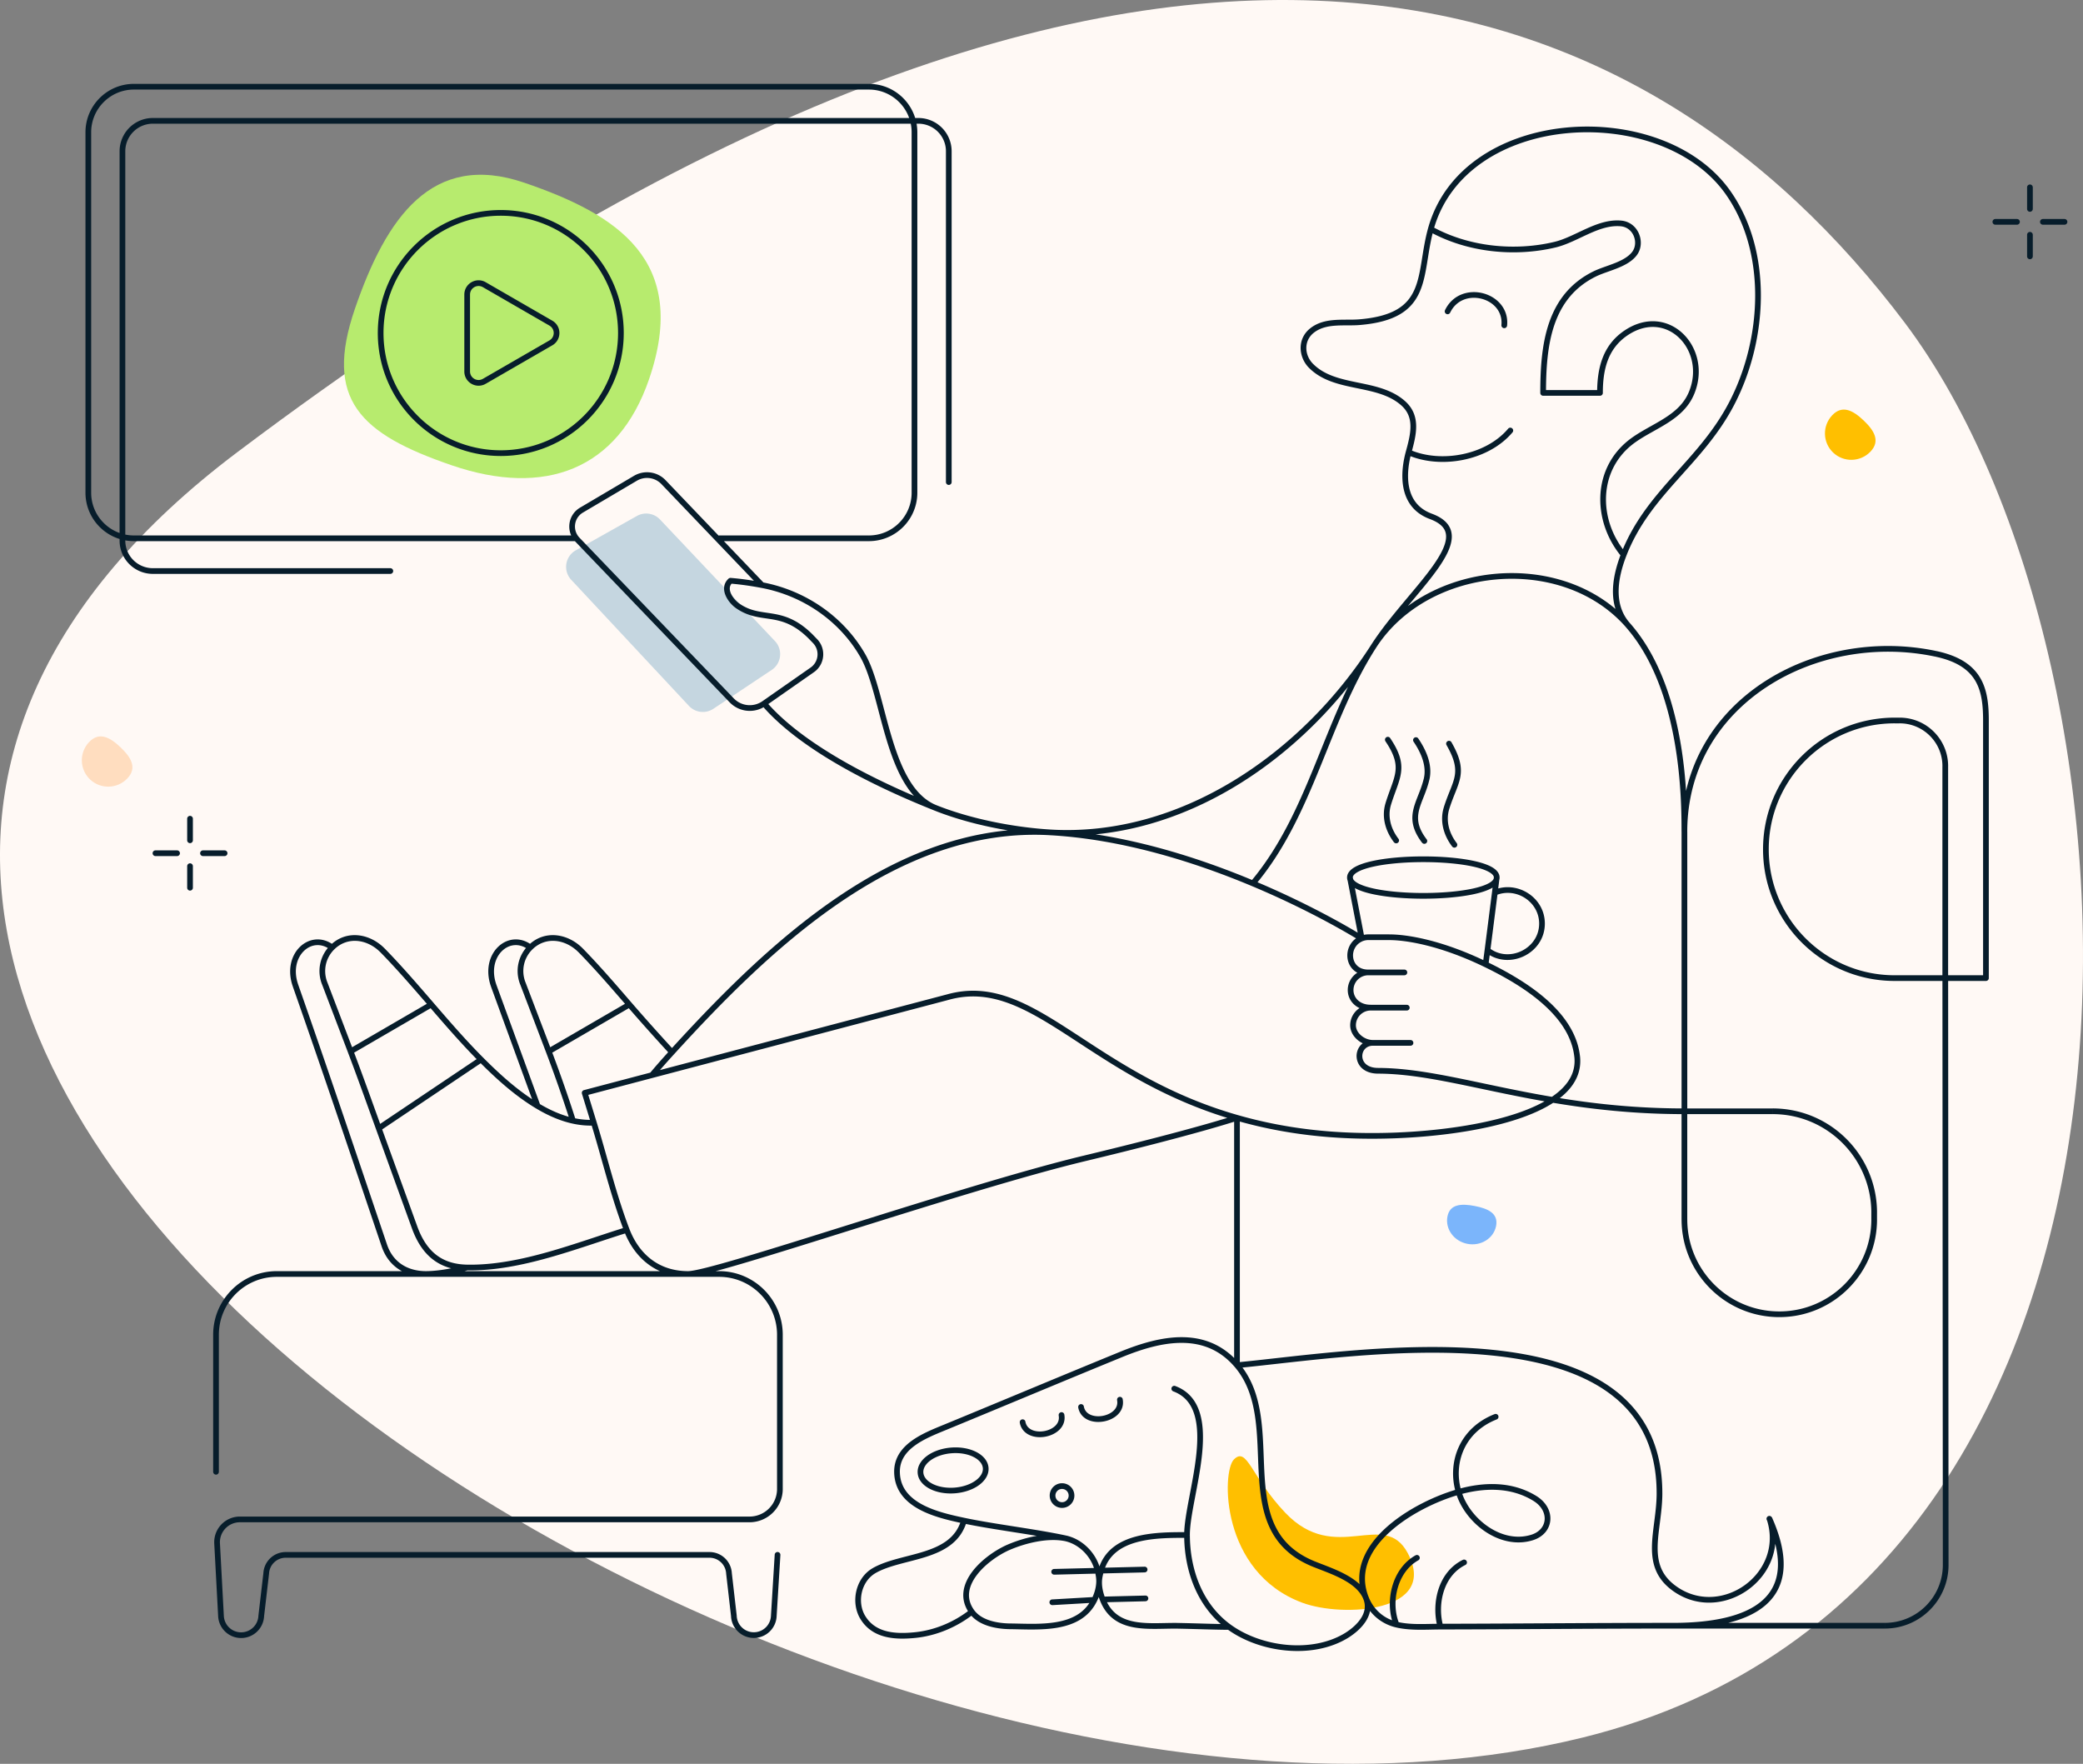 <svg width="548" height="464" fill="none" xmlns="http://www.w3.org/2000/svg"><rect width="100%" height="100%" fill="#808080" stroke="none"/><path d="M416.51 457.056c164.028-40.524 152.491-282.028 84.603-372.149C433.225-5.213 303.146-62.25 62.46 118.934c-207.399 156.127 151.275 388.217 354.05 338.122z" fill="#FFF9F5"/><path d="M137.933 48.062c-24.308-8.302-36.343 9.229-44.546 33.122-8.204 23.894 1.251 32.954 25.559 41.255 24.308 8.302 43.598 1.233 51.802-22.66 10.768-31.365-8.507-43.416-32.815-51.717z" fill="#B7EB6E"/><path d="M167.554 135.735a5 5 0 016.083.924l30.239 31.988c2.128 2.253 1.717 5.879-.863 7.597l-15.332 10.21a5.001 5.001 0 01-6.426-.749l-30.973-33.174c-2.212-2.369-1.62-6.184 1.206-7.771l16.066-9.025z" fill="#C5D6E0"/><path d="M393.596 322.499c.633-3.284-2.092-4.564-5.626-5.246-3.535-.681-6.541-.506-7.174 2.778-.633 3.285 1.719 6.499 5.254 7.181 3.534.681 6.913-1.429 7.546-4.713z" fill="#7BB5FB"/><path d="M33.504 204.778c2.65-2.782.986-5.542-1.79-8.187-2.776-2.644-5.614-4.172-8.264-1.389-2.65 2.782-2.548 7.181.229 9.826 2.776 2.644 7.175 2.533 9.825-.25z" fill="#FFDDBF"/><path d="M324.611 383.94c3.514-3.544 4.495 4.529 13.531 14.022 13.224 13.894 25.966-1.096 32.194 10.581 8.298 15.558-16.998 17.09-27.768 13.062-21.558-8.063-21.149-34.446-17.957-37.665zm167.478-265.137c2.65-2.782.986-5.542-1.79-8.187-2.777-2.644-5.614-4.172-8.264-1.389-2.651 2.782-2.548 7.181.228 9.826 2.777 2.644 7.176 2.532 9.826-.25z" fill="#FFBF00"/><path d="M56.078 387.175a.75.75 0 001.5 0h-1.5zm466.388-129.87v.75a.75.75 0 00.75-.75h-.75zm-13.205-85.312l.155-.734-.155.734zM394.997 85.496a.75.75 0 101.493.143l-1.493-.143zm-14.836-3.91a.75.75 0 001.351.652l-1.351-.651zm-22.515 3.168l.061.747-.061-.747zm-12.561 2.266l-.472-.582h-.002l.474.582zm-.191 9.209l.533-.528h-.001l-.532.528zm24.211 9.815l-.495.563v.001l.495-.564zm1.469 12.944l-.723-.199-.001.002.724.197zm5.857 16.848l.26-.704-.26.704zm-.014-75.57l-.723-.2.723.2zm32.653 4.102l.174.73-.174-.73zm17.412-5.586l.072-.746h-.001l-.071.746zm3.56 7.868l.604.445-.604-.445zm-10.375 5.347l-.324-.676-.002.001.326.675zm-13.693 31.362h-.75c0 .414.335.75.75.75v-.75zm14.954 0v.75a.75.75 0 00.75-.75h-.75zm6.911-15.817l-.416-.623.416.623zm1.995 28.17l.433.613.001-.001-.434-.612zm-2.67 30.233l.7.271-.7-.271zm-29.251-32.202a.75.75 0 10-1.147-.967l1.147.967zm-6.582 136.214l-.744-.095a.751.751 0 00.28.684l.464-.589zm-9.463-54.684a.75.75 0 10-1.299.749l1.299-.749zm-1.325 17.385l-.716-.221-.001.003.717.218zm1.495 10.032a.75.75 0 101.192-.911l-1.192.911zm-8.903-28.408a.75.75 0 10-1.242.841l1.242-.841zm2.167 10.731l-.729-.176v.002l.729.174zm-1.165 16.686a.75.75 0 001.192-.91l-1.192.91zm-8.423-27.563a.751.751 0 00-1.242.841l1.242-.841zm-.494 17.386l-.716-.221-.001.003.717.218zm1.495 10.032a.75.75 0 001.192-.911l-1.192.911zm27.786 9.388a.749.749 0 10-1.488-.186l1.488.186zm-2.426 19.112a.75.75 0 10-1.487-.197l1.487.197zm-33.829-3.173l.278.696-.278-.696zm1.708 8.93v-.75.75zm54.976 22.144l-.745.08v.001l.745-.081zm-47.255 20.712l.031.75-.031-.75zm1.791-42.106a.75.75 0 000-1.5v1.5zm-8.874 9.257a.75.75 0 000-1.5v1.5zm9.512.014a.75.75 0 000-1.5v1.5zm-8.927 9.257a.75.75 0 000-1.5v1.5zm9.901.004a.75.75 0 000-1.5v1.5zm-9.901-.75v-.75.75zm1.389 7.341l.001-.75h-.001v.75zM87.383 249.248l.53.532-.53-.532zm-9.647 9.998l-.708.247v.001l.708-.248zm23.368 68.375l-.71.24.71-.24zm38.407-78.373l.529.531-.529-.531zm-9.648 9.998l-.708.247.004.01.704-.257zm-16.409 5.013l.568-.49-.001-.001-.567.491zm52.128 0l.567-.491-.567.491zm-11.764 23.237l-.191-.725a.75.75 0 00-.526.945l.717-.22zm95.465-25.169l.192.726.012-.004-.204-.722zm35.982 42.415l-.175-.729.175.729zm-176.208 18.081l.705-.255v-.001l-.705.256zm-23.664-64.208l-.701.268a.789.789 0 00.063.127l.638-.395zm15.277-8.574l.536-.524-.536.524zm36.85 8.574l-.701.267a.75.75 0 00.063.127l.638-.394zm15.277-8.574l.537-.524-.001-.001-.536.525zm23.999 26.764l.554.505-.554-.505zm148.635 82.333l-.571.486.571-.486zM70.034 413.93l.745.087a.759.759 0 00.004-.052l-.75-.035zm-1.305 11.177l-.745-.087a.813.813 0 00-.004.052l.749.035zm-10.593-.051l.75-.028v-.012l-.75.04zm147.169-15.974a.75.75 0 10-1.497-.092l1.497.092zm-1.733 15.956l-.748-.046-.001.024.749.022zm-10.506.038l.75-.027-.005-.058-.745.085zm-1.28-11.142l-.749.035c0 .017.002.034.004.051l.745-.086zm9.227-228.859l-.43-.615a.752.752 0 00-.14 1.103l.57-.488zm25.982-12.582l-.651.373.651-.373zm-34.821-19.718l.061-.748a.751.751 0 00-.565.192l.504.556zm1.862 6.582l-.431.614.431-.614zm19.297 8.16l.54-.521-.009-.009-.531.53zm32.772 45.009l.278-.697-.278.697zm-195.36 2.852a.75.75 0 00-1.5 0h1.5zm-1.5 5.674a.75.75 0 001.5 0h-1.5zm1.5 6.808a.75.75 0 00-1.5 0h1.5zm-1.5 5.674a.75.75 0 001.5 0h-1.5zm9.842-8.328a.75.75 0 000-1.5v1.5zm-5.683-1.5a.75.75 0 000 1.5v-1.5zm-6.819 1.5a.75.75 0 000-1.5v1.5zm-5.682-1.5a.75.75 0 000 1.5v-1.5zM534.79 49.285a.75.75 0 00-1.5 0h1.5zm-1.5 5.673a.75.75 0 101.5 0h-1.5zm1.5 6.809a.75.75 0 00-1.5 0h1.5zm-1.5 5.673a.75.75 0 101.5 0h-1.5zm9.842-8.328a.75.75 0 000-1.5v1.5zm-5.683-1.5a.75.75 0 000 1.5v-1.5zm-6.819 1.5a.75.75 0 000-1.5v1.5zm-5.683-1.5a.75.75 0 000 1.5v-1.5zm-276.089 69.206a.75.75 0 001.5 0h-1.5zm-146.17 24.151a.75.75 0 000-1.5v1.5zm86.602-10.113a.75.75 0 000 1.5v-1.5zm-37.889 1.5a.75.75 0 100-1.5v1.5zm276.803 22.011l-.562.497.562-.497zm27.227-57.943l-.663-.35.663.35zm-.878-55.844l-.611.434.611-.434zM92.241 276.582l-.701.266.7-.266zm49.198 14.372l-.385.644.385-.644zm2.93-14.372l-.701.267.701-.267zm135.629 95.494a.751.751 0 00-1.474.28l1.474-.28zm-10.231 1.916a.75.75 0 10-1.474.278l1.474-.278zm25.599-5.92a.75.75 0 00-1.474.28l1.474-.28zm-10.222 1.918a.75.75 0 00-1.475.273l1.475-.273zm156.005 48.311l-.411.627.411-.627zm25.139-18.875a.75.75 0 00-1.43.455l1.43-.455zm-.159-.283a.75.75 0 00-1.286.772l1.286-.772zm-25.924 28.523v.75-.75zm-46.453-54.261a.75.75 0 00-.55-1.396l.55 1.396zm10.047 20.771l.394-.639-.394.639zm-155.312-18.647l-.286-.694.286.694zm46.501-19.238l-.284-.694.284.694zm50.638 55.141l.283-.694h-.001l-.282.694zm8.774 18.706l.398.635.002-.001-.4-.634zm-45.198-65.526a.75.75 0 10-.525 1.405l.525-1.405zm.744 63.078l.014-.749-.014.749zm-44.162.135l-.009.75.009-.75zm-.408-20.803l-.296-.689-.003.001.299.688zm-35.392 6.142l-.374-.65.374.65zm-2.989 12.329l-.641.39.001.001.64-.391zm13.744 4.637l-.075-.747v.001l.075.746zm10.395-38.042l.055.748-.055-.748zm-.775-10.544l.055.748-.055-.748zm122.77 28.921a.75.75 0 10-.73-1.311l.73 1.311zm-72.001 3.175a.75.75 0 10-.037-1.499l.037 1.499zm-23.792-.905a.75.75 0 10.037 1.499l-.037-1.499zm24.031 8.496a.75.75 0 00-.038-1.5l.038 1.5zm-24.545-.482a.75.75 0 10.087 1.497l-.087-1.497zm108.718-9.075a.751.751 0 00-.658-1.348l.658 1.348zm-131.931-11.646l.156-.734-.156.734zm34.318 20.83l.675.327-.675-.327zm2.171-.095l-.699.273.699-.273zm22.19-16.961l.75-.002-.75.002zm-56.61 20.194l.607-.441-.607.441zm111.731 3.381l-.173.73.173-.73zm35.675-22.927l-.224-.716.224.716zm-167.087-17.004l.75-.026-.75.026zm209.028-284.087l-.693-.287.693.287zm20.3 120.061a.75.75 0 10-1.5 0h1.5zm-272.82-39.181l.541-.52-.541.52zm21.187-8.017l.429.615-.429-.615zm-61.783-34.256l.541-.519-.541.519zm-94.794 264.06l-.75.04.75-.04zM144.92 90.2l-.375-.65.375.65zm0-5.196l.375-.65-.375.65zm-17.515 15.308l.375.649-.375-.649zm47.153 26.524l.542-.519-.542.519zm337.317 284.819l.75-.001-.75.001zm-454.298-24.48v-36.033h-1.5v36.033h1.5zm386.313-94.839v-73.528h-1.5v73.528h1.5zm67.128-35.031l.107 154.35 1.5-.001-.107-154.35-1.5.001zm10.697-67.769v67.769h1.5v-67.769h-1.5zm.75 67.019h-10.697v1.5h10.697v-1.5zm-13.361-83.828c5.702 1.208 8.79 3.439 10.494 6.254 1.728 2.855 2.117 6.442 2.117 10.555h1.5c0-4.152-.378-8.1-2.334-11.332-1.98-3.272-5.494-5.679-11.466-6.945l-.311 1.468zm-151.521-88.72c-.982.08-2.023.083-3.119.086-1.085.002-2.222.004-3.347.088-2.252.169-4.554.672-6.505 2.257l.945 1.164c1.607-1.304 3.551-1.766 5.672-1.925 1.062-.08 2.143-.082 3.239-.084 1.084-.003 2.186-.005 3.238-.092l-.123-1.495zm-12.973 2.432c-3.449 2.813-2.965 7.585-.249 10.319l1.064-1.058c-2.232-2.246-2.483-5.965.133-8.099l-.948-1.162zm23.999 20.169c1.795 1.577 2.422 3.41 2.455 5.442.034 2.081-.555 4.343-1.214 6.739l1.446.398c.649-2.36 1.305-4.83 1.267-7.162-.038-2.381-.8-4.642-2.964-6.544l-.99 1.127zm1.24 12.183c-.626 2.301-1.28 5.868-.677 9.29.611 3.467 2.525 6.807 6.999 8.458l.519-1.407c-3.873-1.429-5.502-4.255-6.041-7.312-.546-3.102.044-6.419.647-8.635l-1.447-.394zm6.203-57.869c10.029 5.56 22.512 6.72 33.191 4.176l-.348-1.46c-10.357 2.468-22.45 1.33-32.116-4.027l-.727 1.311zm33.191 4.176c2.965-.709 5.915-2.307 8.715-3.57 2.861-1.29 5.622-2.267 8.453-2l.141-1.492c-3.25-.308-6.322.822-9.211 2.125-2.95 1.331-5.666 2.813-8.446 3.478l.348 1.459zm17.166-5.57c1.673.162 2.853 1.227 3.409 2.581.563 1.372.453 2.96-.382 4.098l1.209.887c1.192-1.623 1.29-3.778.56-5.554-.737-1.794-2.35-3.282-4.652-3.504l-.144 1.493zm3.027 6.678c-.953 1.296-2.591 2.194-4.504 2.967-.948.383-1.923.72-2.884 1.065-.949.34-1.885.69-2.706 1.083l.649 1.352c.743-.356 1.614-.682 2.564-1.023.939-.337 1.955-.689 2.939-1.086 1.948-.787 3.933-1.813 5.151-3.47l-1.209-.888zm-23.463 37.903h14.954v-1.5h-14.954v1.5zm15.704-.75c0-6.243 1.367-11.714 6.578-15.193l-.833-1.247c-5.834 3.895-7.245 10.01-7.245 16.44h1.5zm-29.603 146.693l1.931-15.13-1.488-.19-1.931 15.13 1.488.19zm-12.249-37.612c-1.075 3.535-.071 7.261 2.212 10.25l1.192-.911c-2.058-2.693-2.874-5.926-1.969-8.903l-1.435-.436zm-7.933-17.317c2.042 3.016 3.465 6.456 2.68 9.714l1.458.351c.939-3.892-.789-7.794-2.896-10.906l-1.242.841zm-7.39 16.181c-1.075 3.535-.071 7.261 2.212 10.25l1.192-.911c-2.058-2.693-2.874-5.926-1.969-8.903l-1.435-.436zm29.504 23.615l.494-3.977-1.488-.186-.495 3.978 1.489.185zm-2.427 18.861l.495-3.726-1.487-.197-.495 3.726 1.487.197zm-37.167-22.788l3.096 16.031 1.473-.284-3.096-16.032-1.473.285zm5.54 16.31h5.528v-1.5h-5.528v1.5zm54.232 30.734c.367 3.377-.97 6.229-3.59 8.669-2.641 2.459-6.561 4.469-11.24 6.074-9.349 3.207-21.48 4.717-31.711 5.139l.062 1.499c10.295-.424 22.59-1.945 32.136-5.219 4.769-1.636 8.914-3.731 11.775-6.396 2.884-2.685 4.489-5.979 4.059-9.928l-1.491.162zm-44.719-22.975h-9.512v1.5h9.512v-1.5zm-9.512 0c-2.97 0-5.379 2.428-5.379 5.378h1.5a3.892 3.892 0 013.879-3.878v-1.5zm-5.379 5.378c0 3.033 2.499 5.379 6.017 5.379v-1.5c-2.825 0-4.517-1.804-4.517-3.879h-1.5zm15.529 3.893h-9.512v1.5h9.512v-1.5zm-9.512 0c-2.97 0-5.378 2.428-5.378 5.378h1.5a3.891 3.891 0 013.878-3.878v-1.5zm-5.378 5.378c0 1.549.809 2.901 1.919 3.844 1.108.942 2.58 1.535 4.044 1.535v-1.5c-1.075 0-2.209-.444-3.073-1.178-.862-.733-1.39-1.696-1.39-2.701h-1.5zm15.864 3.883h-9.901v1.5h9.901v-1.5zM87.839 248.652c-3.076-2.351-6.61-1.818-8.933.44-2.308 2.242-3.377 6.113-1.878 10.401l1.416-.495c-1.329-3.801-.335-7.04 1.507-8.83 1.826-1.774 4.53-2.195 6.977-.324l.911-1.192zm52.127 0c-3.075-2.352-6.609-1.819-8.933.44-2.307 2.242-3.377 6.113-1.878 10.401l1.416-.495c-1.328-3.801-.335-7.04 1.507-8.831 1.826-1.774 4.53-2.195 6.977-.323l.911-1.192zm145.474 56.82c14.958-3.592 25.009-6.267 31.323-8.045a289.748 289.748 0 006.818-1.997 127.919 127.919 0 001.964-.625l.095-.031a.904.904 0 00.024-.009l.007-.002h.002v-.001l-.242-.709-.243-.71h-.001l-.005.002-.021.007-.09.03a118.275 118.275 0 01-1.933.615c-1.423.439-3.635 1.1-6.781 1.986-6.293 1.772-16.325 4.442-31.267 8.03l.35 1.459zm-185.307-54.907c4.435 4.538 8.579 9.359 12.754 14.185l1.134-.982c-4.167-4.816-8.342-9.674-12.815-14.251l-1.073 1.048zm52.128 0c4.434 4.538 8.578 9.359 12.754 14.184l1.134-.981c-4.167-4.816-8.343-9.675-12.815-14.251l-1.073 1.048zm12.753 14.184a520.589 520.589 0 007.692 8.687 604.566 604.566 0 003.283 3.601l.19.206.049.053.013.014.003.003.001.001.551-.509.55-.509v-.001h-.001l-.003-.004a3.586 3.586 0 00-.061-.065l-.189-.206-.718-.782a539.361 539.361 0 01-2.556-2.808 523.934 523.934 0 01-7.669-8.662l-1.135.981zm32.163 134.205H63.107v1.5h134.07v-1.5zM69.289 413.843l-1.305 11.177 1.49.174 1.305-11.177-1.49-.174zm-10.404 11.173l-1.021-19.03-1.498.08 1.021 19.03 1.498-.08zm16.277-15.23h111.495v-1.5H75.162v1.5zM63.434 429.41a4.551 4.551 0 01-4.548-4.382l-1.5.056a6.051 6.051 0 006.048 5.826v-1.5zm4.546-4.338a4.551 4.551 0 01-4.546 4.338v1.5a6.05 6.05 0 006.044-5.768l-1.498-.07zm2.803-11.107a4.384 4.384 0 014.38-4.179v-1.5a5.884 5.884 0 00-5.878 5.609l1.498.07zm133.025-4.975l-.984 16.002 1.497.092.984-16.002-1.497-.092zm-9.997 16.001l-1.28-11.142-1.49.171 1.28 11.142 1.49-.171zm4.508 4.397a4.506 4.506 0 01-4.503-4.339l-1.499.055a6.006 6.006 0 006.002 5.784v-1.5zm4.504-4.372a4.507 4.507 0 01-4.504 4.372v1.5a6.006 6.006 0 006.003-5.827l-1.499-.045zm-16.166-15.23a4.385 4.385 0 014.38 4.183l1.498-.069a5.883 5.883 0 00-5.878-5.614v1.5zm5.013-257.567c-.69.627-1.057 1.373-1.155 2.165-.096.775.07 1.545.361 2.242.575 1.379 1.701 2.623 2.729 3.345l.862-1.228c-.834-.586-1.757-1.617-2.207-2.695-.222-.531-.311-1.034-.256-1.479.053-.429.245-.85.674-1.239l-1.008-1.111zm1.935 7.752c3.324 2.335 6.417 2.435 9.384 2.928 2.948.49 6.04 1.371 9.814 5.148l1.061-1.06c-4.048-4.052-7.457-5.04-10.629-5.567-3.153-.524-5.797-.589-8.768-2.677l-.862 1.228zm32.739 12.895c1.397 2.439 2.501 5.808 3.571 9.64 1.058 3.79 2.09 8.057 3.323 12.117 1.239 4.074 2.709 8.042 4.692 11.322 1.986 3.284 4.517 5.931 7.898 7.277l.555-1.393c-2.974-1.185-5.285-3.543-7.169-6.66-1.887-3.12-3.314-6.947-4.54-10.983-1.232-4.051-2.233-8.21-3.315-12.084-1.07-3.831-2.214-7.363-3.713-9.982l-1.302.746zM144.546 89.55l-17.515 10.112.75 1.299 17.515-10.112-.75-1.299zm-20.89 8.164V77.49h-1.5v20.224h1.5zm3.375-22.173l17.515 10.112.75-1.299-17.515-10.112-.75 1.3zm35.565 12.06c0 17.04-13.813 30.853-30.852 30.853v1.5c17.868 0 32.352-14.485 32.352-32.352h-1.5zm-30.852 30.853c-17.039 0-30.852-13.813-30.852-30.852h-1.5c0 17.867 14.485 32.352 32.352 32.352v-1.5zm-30.852-30.852c0-17.04 13.813-30.852 30.852-30.852v-1.5c-17.867 0-32.352 14.484-32.352 32.352h1.5zm30.852-30.852c17.039 0 30.852 13.813 30.852 30.852h1.5c0-17.868-14.484-32.352-32.352-32.352v1.5zm-82.5 158.628v5.674h1.5v-5.674h-1.5zm0 12.482v5.674h1.5v-5.674h-1.5zm9.843-4.154h-5.683v1.5h5.683v-1.5zm-12.502 0h-5.682v1.5h5.682v-1.5zM533.291 49.285v5.673h1.5v-5.673h-1.5zm0 12.482v5.673h1.5v-5.673h-1.5zm9.842-4.155h-5.683v1.5h5.683v-1.5zm-12.502 0h-5.683v1.5h5.683v-1.5zM40.211 32.538H241.61v-1.5H40.212v1.5zm208.648 7.25v87.03h1.5v-87.03h-1.5zM32.962 142.22V39.789h-1.5v102.43h1.5zm69.727 7.25H40.212v1.5h62.477v-1.5zM35.235 23.562h193.349v-1.5H35.235v1.5zm-11.25 106.044V34.812h-1.5v94.794h1.5zm215.849-94.794v94.794h1.5V34.812h-1.5zm-11.25 106.044h-39.293v1.5h39.293v-1.5zm-77.182 0H35.235v1.5h116.167v-1.5zm277.365 23.014c-1.388-1.568-2.498-3.659-2.829-6.497-.332-2.848.117-6.491 1.926-11.157l-1.399-.542c-1.872 4.828-2.384 8.721-2.017 11.873.369 3.162 1.619 5.535 3.195 7.317l1.124-.994zm-.903-17.654c3.115-8.036 8.058-13.96 13.306-19.856 5.232-5.878 10.788-11.747 14.925-19.586l-1.326-.7c-4.034 7.643-9.444 13.363-14.719 19.289-5.259 5.908-10.364 12.004-13.585 20.311l1.399.542zm28.231-39.442c9.11-17.252 10.291-40.822-.929-56.629l-1.223.869c10.804 15.22 9.751 38.158.826 55.06l1.326.7zm-241.13 61.353l-1.092-1.131-1.079 1.042 1.092 1.132 1.079-1.043zm-21.919 15.592l-40.596-42.272-1.082 1.039 40.596 42.272 1.082-1.039zm-39.691-48.876l14.2-8.381-.763-1.292-14.199 8.381.762 1.292zm47.659 18.562l-25.913-27.088-1.084 1.037 25.913 27.088 1.084-1.037zm3.413 197.737v40.562h1.5v-40.562h-1.5zm-23.396-15.25h8.146v-1.5h-8.146v1.5zm0 0c.991 0 2.876-.384 5.373-1.015 2.534-.64 5.796-1.561 9.602-2.687 7.613-2.252 17.433-5.335 28.022-8.654 21.195-6.644 45.464-14.234 61.412-18.064l-.35-1.459c-16.009 3.845-40.337 11.454-61.51 18.091-10.595 3.321-20.401 6.4-27.999 8.648-3.8 1.124-7.039 2.038-9.545 2.671-2.542.642-4.236.969-5.005.969v1.5zm-68.848 0c2.534-.015 5.268-.453 7.35-.88a56.061 56.061 0 003.299-.783l.198-.054.052-.015.014-.004.004-.001.001-.001-.209-.72-.208-.72h-.003l-.012.004-.046.013-.187.052a56.194 56.194 0 01-3.205.759c-2.043.42-4.666.836-7.056.85l.008 1.5zm-39.355 0h39.351v-1.5H72.828v1.5zm39.351 0h68.852v-1.5h-68.852v1.5zm-11.785-8.031c1.857 5.499 6.458 8.062 11.789 8.031l-.008-1.5c-4.8.028-8.745-2.228-10.36-7.011l-1.421.48zm63.79-4.041c2.64 6.903 8.233 12.072 16.847 12.072v-1.5c-7.871 0-12.981-4.663-15.446-11.108l-1.401.536zm-11.083-36.104l2.407 7.842 1.434-.44-2.407-7.842-1.434.44zm2.407 7.842c2.848 9.276 5.173 19.106 8.676 28.262l1.401-.536c-3.482-9.101-5.753-18.753-8.643-28.166l-1.434.44zm9.154 27.278c-6.652 2.06-13.566 4.571-20.659 6.562-7.065 1.983-14.184 3.411-21.097 3.286l-.027 1.5c7.125.129 14.406-1.342 21.53-3.342 7.096-1.992 14.159-4.549 20.697-6.573l-.444-1.433zm-41.756 9.848c-3.496-.063-6.186-1.011-8.285-2.695-2.109-1.691-3.687-4.177-4.859-7.421l-1.411.51c1.232 3.409 2.94 6.164 5.331 8.081 2.401 1.926 5.427 2.957 9.197 3.025l.027-1.5zm-10.019-67.935c4.253 4.925 8.526 9.875 13.149 14.512l1.063-1.059c-4.579-4.593-8.818-9.501-13.077-14.433l-1.135.98zm-12.83 32.685l26.928-18.079-.836-1.246-26.928 18.079.836 1.246zm-7.115-21.119a46692.314 46692.314 0 00-6.648-17.448 89.31 89.31 0 00-.188-.488l-.013-.032-.006-.016-.008-.018-.01-.02a1.21 1.21 0 00-.038-.072l-1.276.789a1.65 1.65 0 01-.048-.091l-.006-.013c-.001-.003-.002-.005 0-.003 0 .004.003.01.008.021l.037.098.147.382.537 1.405 1.785 4.683 4.325 11.356 1.402-.533zm20.136-12.705l-21.214 12.323.754 1.297 21.213-12.323-.753-1.297zm-12.734 32.946c-2.441-6.746-4.845-13.523-7.402-20.241l-1.402.533c2.552 6.703 4.948 13.461 7.394 20.218l1.41-.51zm9.418 26.011c-3.146-8.668-6.279-17.338-9.418-26.011l-1.41.51c3.139 8.673 6.271 17.344 9.418 26.013l1.41-.512zm-23.668-64.219c-1.167-3.059-.394-6.364 1.819-8.568l-1.059-1.063c-2.627 2.616-3.543 6.546-2.162 10.166l1.402-.535zm1.819-8.568c3.51-3.497 8.752-2.758 12.221.786l1.072-1.049c-3.88-3.965-10.091-5.044-14.352-.8l1.059 1.063zm-10.885 9.714c7.977 22.724 15.658 45.542 23.366 68.367l1.421-.48c-7.707-22.822-15.39-45.65-23.371-68.383l-1.416.496zm52.131.009l11.575 31.708 1.409-.514-11.575-31.709-1.409.515zm11.895 32.095c2.987 1.787 6.186 3.228 9.526 3.967l.324-1.464c-3.14-.695-6.187-2.059-9.08-3.791l-.77 1.288zm9.526 3.967c1.852.41 3.749.605 5.677.522l-.064-1.498a20.39 20.39 0 01-5.289-.488l-.324 1.464zm-24.544-16.304c4.536 4.55 9.424 8.989 15.018 12.337l.77-1.288c-5.433-3.251-10.216-7.584-14.725-12.108l-1.063 1.059zm19.034-2.945a53106.71 53106.71 0 00-6.112-16.042c-.226-.595-.41-1.075-.537-1.407l-.148-.385-.04-.103-.012-.032-.007-.017-.007-.017a.854.854 0 00-.049-.092l-1.276.788-.039-.071a.114.114 0 00-.009-.019.087.087 0 01-.005-.013l-.001-.003.008.021.038.098.146.381.537 1.405 1.786 4.684 4.325 11.357 1.402-.533zm20.135-12.706l-21.213 12.324.754 1.297 21.212-12.324-.753-1.297zm-13.749 30.994a363.921 363.921 0 00-6.386-18.288l-1.402.533a363.193 363.193 0 016.36 18.213l1.428-.458zm-13.235-36.256c-1.167-3.059-.394-6.365 1.819-8.569l-1.058-1.063c-2.627 2.617-3.543 6.546-2.163 10.166l1.402-.534zm1.819-8.569c3.51-3.496 8.753-2.757 12.221.786l1.072-1.049c-3.88-3.964-10.091-5.043-14.351-.8l1.058 1.063zm13.969 38.443l17.697-4.668-.382-1.451-17.697 4.668.382 1.451zm17.697-4.668l77.769-20.501-.383-1.451-77.768 20.501.382 1.451zm.387-.247c1.692-2.043 3.462-4.025 5.257-5.997l-1.109-1.01c-1.801 1.978-3.589 3.98-5.303 6.05l1.155.957zm195.551 14.611c-16.913.697-30.394-1.267-42.007-4.586l-.412 1.442c11.769 3.364 25.41 5.346 42.481 4.643l-.062-1.499zm-42.007-4.586c-19.518-5.58-32.846-15.023-44.187-22.355-11.291-7.299-20.78-12.635-32.37-9.372l.407 1.444c10.863-3.058 19.802 1.853 31.149 9.188 11.296 7.303 24.816 16.884 44.589 22.537l.412-1.442zm-.956.721v65.085h1.5v-65.085h-1.5zm111.154 98.754c0 2.475-.295 4.904-.6 7.291-.303 2.369-.62 4.714-.636 6.939-.017 2.235.268 4.402 1.197 6.424.934 2.031 2.494 3.864 4.942 5.467l.822-1.255c-2.243-1.468-3.599-3.094-4.401-4.838-.805-1.754-1.076-3.68-1.06-5.787.015-2.115.317-4.36.624-6.759.304-2.382.612-4.9.612-7.482h-1.5zm-81.833 36.695c-4.325 2.707-9.825 3.674-15.301 3.205-5.474-.47-10.855-2.371-14.911-5.316l-.881 1.214c4.301 3.124 9.95 5.106 15.664 5.596 5.713.49 11.559-.507 16.225-3.428l-.796-1.271zm-44.07-1.062c4.815.09 9.068.275 13.412.308l.011-1.5c-4.348-.033-8.516-.216-13.395-.307l-.028 1.499zm-80.322-15.926c-4.611 2.652-5.86 9.088-3.256 13.369l1.282-.78c-2.207-3.627-1.092-9.095 2.722-11.288l-.748-1.301zm-3.255 13.37c3.186 5.223 9.185 5.525 14.459 4.992l-.15-1.492c-5.265.532-10.354.102-13.029-4.282l-1.28.782zm32.22-39.643c.08 1.099-.565 2.266-1.929 3.249-1.352.975-3.315 1.685-5.567 1.85l.11 1.496c2.483-.182 4.722-.968 6.334-2.129 1.6-1.153 2.681-2.763 2.548-4.576l-1.496.11zm-7.496 5.099c-2.253.165-4.298-.25-5.778-1.017-1.493-.773-2.302-1.833-2.383-2.932l-1.496.11c.133 1.813 1.438 3.247 3.189 4.154 1.764.914 4.094 1.363 6.578 1.181l-.11-1.496zm-8.161-3.949c-.08-1.099.565-2.266 1.929-3.249 1.352-.974 3.314-1.684 5.567-1.85l-.11-1.496c-2.483.183-4.722.968-6.334 2.129-1.6 1.153-2.681 2.763-2.548 4.576l1.496-.11zm7.496-5.099c2.253-.165 4.298.25 5.778 1.017 1.493.773 2.302 1.833 2.383 2.932l1.496-.11c-.134-1.812-1.438-3.247-3.189-4.154-1.764-.914-4.094-1.363-6.578-1.181l.11 1.496zm30.735 11.138c0 .964-.781 1.745-1.745 1.745v1.5a3.244 3.244 0 003.245-3.245h-1.5zm-1.745 1.745a1.744 1.744 0 01-1.744-1.745h-1.5a3.244 3.244 0 003.244 3.245v-1.5zm-1.744-1.745c0-.963.781-1.745 1.744-1.745v-1.5a3.244 3.244 0 00-3.244 3.245h1.5zm1.744-1.745c.964 0 1.745.782 1.745 1.745h1.5a3.245 3.245 0 00-3.245-3.245v1.5zm-30.631-15.463c15.522-6.391 30.969-12.885 46.499-19.237l-.568-1.388c-15.525 6.349-31.001 12.855-46.503 19.238l.572 1.387zm28.6 38.012l11.432-.284-.038-1.499-11.431.284.037 1.499zm12.331-.31l11.424-.284-.037-1.499-11.425.284.038 1.499zm-12.795 8.322l11.062-.639-.087-1.498-11.062.64.087 1.497zm13.207-.734l11.251-.281-.038-1.5-11.25.282.037 1.499zm-.599-8.481c-1.019-4.391-4.676-8.152-9.071-9.094l-.314 1.467c3.796.813 7.029 4.111 7.923 7.966l1.462-.339zm34.273 14.36c-7.473-5.43-10.727-14.498-10.752-23.591l-1.5.004c.025 9.411 3.395 19.006 11.37 24.801l.882-1.214zm-68.719-2.955c1.212 1.67 3.031 2.689 4.94 3.296 1.913.607 3.976.822 5.764.843l.017-1.5c-1.695-.02-3.6-.224-5.326-.773-1.729-.549-3.221-1.425-4.181-2.747l-1.214.881zm-14.257 6.44c5.55-.555 10.986-2.864 15.329-6.291l-.929-1.178c-4.133 3.262-9.302 5.452-14.55 5.976l.15 1.493zm104.528-18.749c2.29.935 5.199 1.909 7.825 3.309 2.625 1.401 4.761 3.129 5.591 5.437l1.411-.508c-1.024-2.848-3.58-4.803-6.296-6.252-2.716-1.448-5.798-2.49-7.964-3.375l-.567 1.389zm39.54-1.801c-6.564 3.203-8.369 11.47-6.664 17.773l1.448-.392c-1.597-5.904.196-13.263 5.874-16.033l-.658-1.348zm-12.483-1.172c-3.133 1.745-5.18 4.839-6.132 8.227-.952 3.386-.832 7.137.447 10.279l1.39-.566c-1.141-2.802-1.264-6.209-.393-9.307.87-3.097 2.71-5.815 5.418-7.322l-.73-1.311zm-5.163 18.953c3.839.907 7.994.553 11.708.546l-.003-1.5c-3.897.007-7.749.347-11.36-.506l-.345 1.46zm-8.465-7.199c1.526 3.66 4.604 6.286 8.465 7.199l.345-1.46c-3.39-.801-6.084-3.098-7.425-6.316l-1.385.577zm-93.099-13.197c4.072-1.749 9.866-3.217 14.472-2.305l.291-1.471c-5.045-.999-11.175.602-15.355 2.398l.592 1.378zm14.774-3.774c-4.086-.876-8.819-1.624-13.489-2.359-4.681-.736-9.298-1.458-13.192-2.284l-.311 1.468c3.941.835 8.602 1.564 13.27 2.298 4.68.736 9.369 1.478 13.408 2.344l.314-1.467zm103.495-10.756c6.631-1.865 13.598-1.98 19.465 1.634l.787-1.278c-6.362-3.917-13.811-3.726-20.658-1.8l.406 1.444zm80.931 6.744c4.367 13.832-11.663 25.369-23.312 17.748l-.822 1.255c12.783 8.362 30.372-4.225 25.565-19.454l-1.431.451zm1.431-.451l-.015-.048-1.43.455.014.044 1.431-.451zm-73.101-27.465c-9.387 3.697-12.506 12.808-10.183 20.663l1.438-.426c-2.129-7.198.714-15.462 9.295-18.841l-.55-1.396zm71.641 27.906l.098.165 1.293-.761-.105-.176-1.286.772zm-186.319-27.559c.204 1.074-.143 1.958-.825 2.654-.702.717-1.766 1.232-2.929 1.449-1.164.216-2.345.119-3.262-.296-.893-.404-1.539-1.103-1.741-2.171l-1.474.278c.304 1.609 1.317 2.681 2.596 3.259 1.255.568 2.759.664 4.155.405 1.395-.26 2.763-.891 3.726-1.874.983-1.003 1.534-2.37 1.228-3.984l-1.474.28zm15.368-4.004c.204 1.073-.142 1.957-.825 2.653-.702.717-1.767 1.233-2.931 1.45-1.164.217-2.345.119-3.261-.296-.89-.403-1.533-1.102-1.731-2.169l-1.475.273c.298 1.611 1.309 2.683 2.588 3.263 1.253.567 2.758.663 4.153.403 1.396-.259 2.764-.89 3.728-1.873.983-1.003 1.535-2.371 1.228-3.984l-1.474.28zm-4.493 52.684c.885 2.26 2.169 3.872 3.737 5.002 1.56 1.124 3.362 1.742 5.246 2.079 1.88.336 3.873.396 5.83.384 1.989-.011 3.884-.095 5.72-.061l.028-1.499c-1.847-.035-3.857.049-5.757.06-1.932.012-3.815-.05-5.557-.361-1.739-.31-3.309-.865-4.633-1.819-1.316-.948-2.429-2.32-3.217-4.332l-1.397.547zm113.461-17.302c-3.847 1.207-7.885.202-11.274-2.075-3.394-2.279-6.055-5.784-7.129-9.413l-1.438.426c1.181 3.993 4.074 7.776 7.73 10.232 3.661 2.46 8.169 3.639 12.56 2.261l-.449-1.431zm.449 1.431c2.767-.868 4.383-2.935 4.561-5.276.178-2.327-1.079-4.751-3.677-6.352l-.787 1.278c2.204 1.357 3.096 3.284 2.969 4.96-.127 1.664-1.269 3.254-3.515 3.959l.449 1.431zm-19.774-13.428c-5.79 1.629-13.438 5.194-18.92 10.168-5.483 4.975-8.956 11.533-5.844 19.003l1.385-.577c-2.758-6.62.199-12.535 5.467-17.315 5.269-4.781 12.692-8.252 18.318-9.835l-.406-1.444zm56.67 35.179c-21.701 0-40.888.203-61.264.237l.003 1.5c20.409-.034 39.545-.237 61.261-.237v-1.5zm-144.933-69.931c5.201-2.126 10.654-3.769 15.784-3.724 5.093.045 9.871 1.752 13.804 6.363l1.141-.973c-4.253-4.986-9.466-6.841-14.932-6.89-5.43-.048-11.104 1.685-16.365 3.836l.568 1.388zm-58.525 30.435c-.106-3.107 1.491-5.33 3.859-7.088 2.396-1.778 5.479-3.003 8.167-4.11l-.572-1.387c-2.631 1.084-5.911 2.379-8.489 4.293-2.605 1.933-4.593 4.574-4.464 8.343l1.499-.051zm17.018 11.874c-3.458-.732-7.682-1.669-11.079-3.479-3.372-1.796-5.802-4.379-5.939-8.395l-1.499.051c.162 4.752 3.095 7.73 6.733 9.668 3.613 1.925 8.045 2.896 11.473 3.623l.311-1.468zm-.877.526c-1.355 4.7-5.1 6.814-9.654 8.28-2.291.737-4.681 1.28-7.058 1.93-2.341.64-4.635 1.376-6.566 2.484l.747 1.301c1.755-1.008 3.892-1.703 6.215-2.338 2.287-.625 4.793-1.2 7.122-1.949 4.684-1.508 9.065-3.846 10.636-9.292l-1.442-.416zm12.189 6.514c-2.998 1.299-6.807 3.863-9.234 7.041-1.217 1.594-2.117 3.382-2.355 5.277-.241 1.916.204 3.884 1.583 5.784l1.214-.881c-1.161-1.599-1.501-3.187-1.309-4.716.195-1.55.945-3.094 2.059-4.554 2.237-2.929 5.817-5.352 8.639-6.575l-.597-1.376zm23.525 14.851c.738-1.521 1.248-3.214 1.309-4.944l-1.499-.053c-.052 1.475-.49 2.962-1.16 4.343l1.35.654zm1.309-4.944c.04-1.111-.161-2.204-.394-3.21l-1.462.339c.226.971.39 1.909.357 2.818l1.499.053zm-.948-3.269c-.279.996-.54 2.097-.551 3.235l1.5.014c.009-.932.224-1.876.495-2.844l-1.444-.405zm-.551 3.235c-.016 1.645.384 3.29.987 4.829l1.397-.547c-.556-1.42-.897-2.869-.884-4.268l-1.5-.014zm-22.637 12.368c3.725.042 8.387.337 12.575-.416 4.224-.759 8.138-2.612 10.252-6.974l-1.35-.654c-1.824 3.763-5.197 5.438-9.167 6.152-4.005.72-8.447.436-12.293.392l-.017 1.5zm46.513-25.523c-3.933 0-9.025-.029-13.468 1.161-4.469 1.197-8.43 3.672-9.857 8.759l1.444.405c1.229-4.381 4.612-6.593 8.802-7.715 4.216-1.129 9.098-1.11 13.079-1.11v-1.5zm.75.748c-.006-2.46.578-5.759 1.285-9.483.7-3.692 1.511-7.765 1.912-11.674.401-3.902.404-7.725-.562-10.909-.978-3.224-2.957-5.808-6.471-7.122l-.525 1.405c3.001 1.122 4.693 3.294 5.56 6.152.879 2.897.9 6.482.506 10.321-.393 3.83-1.189 7.829-1.894 11.547-.699 3.686-1.318 7.135-1.311 9.767l1.5-.004zm11.822-44.176c3.158 3.702 4.603 8.162 5.32 12.988.722 4.856.696 9.957.979 15.017.28 5.009.865 9.937 2.865 14.21 2.018 4.309 5.452 7.904 11.319 10.288l.565-1.389c-5.526-2.246-8.672-5.577-10.525-9.535-1.871-3.995-2.448-8.676-2.726-13.658-.276-4.933-.258-10.208-.993-15.154-.74-4.975-2.253-9.744-5.663-13.74l-1.141.973zm33.898 61.249c.624 1.733.239 3.365-.718 4.849-.968 1.503-2.499 2.808-4.041 3.781l.801 1.269c1.65-1.042 3.373-2.488 4.501-4.237 1.138-1.767 1.69-3.887.868-6.17l-1.411.508zm-33.257-60.989c15.2-1.418 42.868-5.72 66.779-3.327 11.95 1.196 22.855 4.058 30.756 9.711 7.855 5.621 12.799 14.04 12.799 26.539h1.5c0-12.972-5.168-21.85-13.427-27.759-8.212-5.877-19.423-8.777-31.479-9.984-24.102-2.412-52.011 1.922-67.068 3.327l.14 1.493zm139.4 40.117c2.303 5.238 3.115 9.506 2.786 12.952-.327 3.423-1.782 6.08-4.12 8.126-4.736 4.144-13.166 5.837-23.362 5.837v1.5c10.244 0 19.172-1.677 24.35-6.209 2.62-2.292 4.261-5.3 4.625-9.111.361-3.788-.542-8.322-2.906-13.698l-1.373.603zm30.975 26.915h-55.671v1.5h55.671v-1.5zm-51.985-106.139v-28.441h-1.5v28.441h1.5zm-.75-27.691h23.222v-1.5h-23.222v1.5zm49.173 25.951v1.74h1.5v-1.74h-1.5zm19.455-62.482H498.46v1.5h13.309v-1.5zm-13.309-66.269h1.309v-1.5h-1.309v1.5zm12.559 11.25v55.769h1.5v-55.769h-1.5zm-148.455 80.898c9.874.016 20.547 2.652 33.569 5.323 12.988 2.663 28.203 5.329 47.008 5.329v-1.5c-18.657 0-33.758-2.644-46.707-5.299-12.914-2.648-23.798-5.337-33.867-5.353l-.003 1.5zm81.327-63.626c0-16.831 8.519-29.976 20.934-38.112 12.43-8.145 28.755-11.258 44.28-7.969l.311-1.468c-15.906-3.369-32.641-.188-45.413 8.182-12.787 8.38-21.612 21.972-21.612 39.367h1.5zm-85.367 28.769a3.843 3.843 0 011.429-.275v-1.5c-.699 0-1.37.136-1.986.383l.557 1.392zm1.43 7.484c-1.251 0-2.169-.389-2.8-.949-.637-.565-1.026-1.343-1.148-2.188-.246-1.699.59-3.575 2.518-4.347l-.557-1.392c-2.64 1.057-3.78 3.646-3.446 5.954.168 1.16.71 2.272 1.637 3.095.934.828 2.216 1.327 3.796 1.327v-1.5zm1.223 18.532c-2.809 0-4.397 2.253-4.273 4.463a4.31 4.31 0 001.518 3.051c.965.828 2.353 1.327 4.144 1.327v-1.5c-1.511 0-2.528-.418-3.168-.966a2.814 2.814 0 01-.997-1.996c-.082-1.461.936-2.879 2.776-2.879v-1.5zm4.304-26.291c4.381 0 13.293 1.37 25.029 7.054l.653-1.35c-11.905-5.766-21.039-7.204-25.682-7.204v1.5zm40.948-4.34c0-6.919-7.292-11.442-13.459-8.826l.585 1.381c5.221-2.215 11.374 1.646 11.374 7.445h1.5zm-15.562 7.584c6.102 4.804 15.562.341 15.562-7.584h-1.5c0 6.659-8.005 10.443-13.134 6.405l-.928 1.179zm-.357 3.81c4.766 2.309 10.405 5.423 15.001 9.389 4.602 3.97 8.073 8.719 8.674 14.29l1.491-.16c-.659-6.111-4.448-11.179-9.185-15.266-4.743-4.092-10.52-7.274-15.328-9.603l-.653 1.35zm2.513-23.506c0 .38-.287.887-1.281 1.453-.961.547-2.385 1.028-4.166 1.423-3.55.786-8.319 1.185-13.115 1.185-4.796 0-9.565-.399-13.115-1.185-1.781-.395-3.205-.876-4.166-1.423-.994-.566-1.281-1.073-1.281-1.453h-1.5c0 1.223.921 2.119 2.039 2.756 1.151.656 2.744 1.177 4.584 1.584 3.693.818 8.579 1.221 13.439 1.221 4.86 0 9.747-.403 13.439-1.221 1.84-.407 3.433-.928 4.585-1.584 1.118-.637 2.038-1.533 2.038-2.756h-1.5zm-37.124 0c0-.381.287-.888 1.281-1.454.961-.547 2.385-1.028 4.166-1.423 3.55-.786 8.319-1.185 13.115-1.185 4.796 0 9.565.399 13.115 1.185 1.781.395 3.205.876 4.166 1.423.994.566 1.281 1.073 1.281 1.454h1.5c0-1.224-.92-2.12-2.038-2.757-1.152-.656-2.745-1.177-4.585-1.584-3.692-.818-8.579-1.221-13.439-1.221-4.86 0-9.746.403-13.439 1.221-1.84.407-3.433.928-4.584 1.584-1.118.637-2.039 1.533-2.039 2.757h1.5zm24.67-34.828c2.222 3.857 2.53 6.126 2.116 8.256-.216 1.105-.632 2.205-1.157 3.524-.519 1.306-1.136 2.804-1.701 4.635l1.433.442c.544-1.762 1.136-3.2 1.662-4.522.521-1.31.989-2.531 1.235-3.792.507-2.603.043-5.245-2.289-9.292l-1.299.749zm-5.996 8.817c-.36 1.509-.876 2.854-1.39 4.159-.506 1.288-1.022 2.564-1.327 3.857-.309 1.312-.409 2.667-.082 4.14.326 1.47 1.066 3.007 2.363 4.704l1.192-.91c-1.199-1.569-1.822-2.911-2.091-4.119-.267-1.203-.193-2.323.078-3.47.275-1.166.743-2.331 1.263-3.653.514-1.306 1.066-2.738 1.453-4.361l-1.459-.347zm-10.101-9.862c2.423 3.579 2.918 5.841 2.637 8.025-.145 1.127-.502 2.271-.98 3.619-.472 1.33-1.064 2.863-1.625 4.68l1.433.442c.549-1.777 1.117-3.244 1.605-4.621.483-1.36.888-2.632 1.055-3.929.343-2.667-.335-5.294-2.883-9.057l-1.242.841zm79.419 23.831c0-4.339-.036-13.824-1.933-24.33-1.895-10.493-5.662-22.096-13.191-30.608l-1.124.994c7.264 8.212 10.964 19.499 12.839 29.88 1.872 10.368 1.909 19.741 1.909 24.064h1.5zm-67.719-82.269c1.634.603 2.703 1.317 3.359 2.086.642.752.924 1.6.917 2.568-.015 2.016-1.283 4.556-3.412 7.574-2.106 2.986-4.934 6.279-7.87 9.796-2.922 3.5-5.939 7.206-8.363 10.966l1.26.813c2.37-3.674 5.332-7.318 8.254-10.818 2.909-3.484 5.793-6.842 7.945-9.892 2.129-3.018 3.667-5.9 3.686-8.427.01-1.304-.384-2.508-1.276-3.554-.878-1.03-2.201-1.862-3.981-2.519l-.519 1.407zm-100.189 83.164c35.385 2.237 67.853-20.79 86.082-49.364l-1.264-.807c-18.04 28.277-50.052 50.866-84.723 48.674l-.095 1.497zM177.35 277.31c12.649-13.889 27.318-28.841 43.841-40.049 16.519-11.206 34.838-18.634 54.799-17.557l.081-1.498c-20.401-1.101-39.043 6.498-55.722 17.813-16.677 11.313-31.444 26.375-44.108 40.281l1.109 1.01zm183.453-107.781c-6.39 9.909-10.529 21.042-14.961 31.88-4.445 10.869-9.193 21.468-16.805 30.499l1.147.967c7.777-9.227 12.598-20.021 17.046-30.898 4.461-10.908 8.539-21.873 14.833-31.635l-1.26-.813zm-84.813 50.175c19.36 1.044 38.445 7.144 53.331 13.379l.579-1.383c-14.966-6.269-34.23-12.437-53.829-13.494l-.081 1.498zm53.331 13.379a229.907 229.907 0 0120.665 9.9 179.737 179.737 0 015.809 3.287 112.329 112.329 0 011.92 1.163l.097.061.024.015.006.004.001.001h.001l.402-.633.402-.633-.001-.001-.002-.001-.007-.004-.026-.017-.102-.064-.4-.248c-.352-.216-.873-.532-1.55-.934a183.678 183.678 0 00-5.858-3.314A231.176 231.176 0 00329.9 231.7l-.579 1.383zm90.02-161.761c-12.738 6.163-14.117 19.677-14.117 32.037h1.5c0-12.429 1.448-24.966 13.27-30.687l-.653-1.35zm10.06 43.777c-10.743 7.589-10.611 22.011-2.812 31.327l1.15-.962c-7.373-8.808-7.336-22.172 2.528-29.139l-.866-1.226zm-59.129 4.576c4.393 1.932 9.721 2.309 14.72 1.289 4.999-1.019 9.74-3.451 12.921-7.221l-1.147-.967c-2.917 3.458-7.329 5.751-12.074 6.718-4.745.968-9.751.595-13.816-1.192l-.604 1.373zm-169.829 65.888c9.299 10.852 27.216 20.422 45.385 27.659l.555-1.393c-18.144-7.228-35.758-16.689-44.801-27.242l-1.139.976zm45.385 27.659c9.378 3.737 20.721 5.885 30.155 6.481l.095-1.497c-9.311-.588-20.493-2.711-29.695-6.377l-.555 1.393zm-32.565-37.615l-12.68 8.853.859 1.23 12.679-8.853-.858-1.23zm-12.652-22.421c-2.746-.518-5.579-.931-8.376-1.159l-.122 1.495c2.734.223 5.514.628 8.219 1.138l.279-1.474zm27.035 18.934c-5.73-10.01-15.817-16.817-27.035-18.934l-.279 1.474c10.815 2.041 20.514 8.6 26.012 18.206l1.302-.746zM396.49 85.639c.428-4.467-2.723-7.56-6.345-8.493-3.632-.935-7.957.236-9.984 4.44l1.351.652c1.652-3.426 5.164-4.436 8.259-3.64 3.103.8 5.566 3.35 5.226 6.898l1.493.143zm58.676-35.493c-8.927-12.585-26.573-18.142-42.997-16.599-16.434 1.544-31.968 10.234-36.475 26.52l1.445.4c4.28-15.466 19.092-23.916 35.17-25.426 16.086-1.511 33.116 3.965 41.634 15.973l1.223-.868zm-110.805 46.61c3.362 3.394 7.969 4.401 12.356 5.308 4.473.924 8.718 1.748 11.893 4.543l.991-1.126c-3.531-3.108-8.214-3.984-12.58-4.886-4.453-.92-8.599-1.87-11.594-4.894l-1.066 1.056zm31.333-36.69c-.844 3.05-1.266 6.036-1.71 8.751-.448 2.742-.919 5.196-1.841 7.314-.912 2.092-2.263 3.85-4.492 5.189-2.248 1.35-5.436 2.305-10.067 2.686l.123 1.495c4.763-.392 8.202-1.385 10.716-2.895 2.533-1.522 4.077-3.54 5.095-5.876 1.006-2.31 1.499-4.937 1.946-7.67.452-2.76.859-5.642 1.675-8.593l-1.445-.4zm53.073 103.804c-8.819-9.97-22.259-14.062-35.229-12.93-12.968 1.132-25.576 7.497-32.735 18.589l1.26.813c6.862-10.632 19.009-16.808 31.606-17.908 12.596-1.1 25.532 2.886 33.974 12.43l1.124-.994zm-.511-75.704c5.197-3.47 10.286-2.424 13.55.77 3.295 3.225 4.777 8.689 2.526 14.136l1.386.573c2.485-6.012.871-12.127-2.863-15.78-3.763-3.684-9.636-4.816-15.432-.946l.833 1.247zm16.076 14.906c-1.271 3.076-3.582 5.11-6.315 6.867-1.371.882-2.823 1.678-4.297 2.508-1.465.825-2.945 1.678-4.32 2.653l.868 1.224c1.305-.926 2.725-1.746 4.188-2.569 1.452-.818 2.955-1.642 4.373-2.554 2.844-1.829 5.449-4.071 6.889-7.556l-1.386-.573zm55.437 87.214c6.213 0 11.25 5.037 11.25 11.25h1.5c0-7.042-5.708-12.75-12.75-12.75v1.5zm-34.444 33.134c0-18.299 14.835-33.134 33.135-33.134v-1.5c-19.128 0-34.635 15.506-34.635 34.634h1.5zm2.777 121.569c-13.372 0-24.211-10.84-24.211-24.212h-1.5c0 14.2 11.511 25.712 25.711 25.712v-1.5zm0 1.5c14.2 0 25.712-11.512 25.712-25.712h-1.5c0 13.372-10.84 24.212-24.212 24.212v1.5zm-1.739-53.403c14.332 0 25.951 11.619 25.951 25.951h1.5c0-15.16-12.29-27.451-27.451-27.451v1.5zM191.964 184.758a7.325 7.325 0 009.478.932l-.859-1.23a5.824 5.824 0 01-7.537-.741l-1.082 1.039zm21.922-15.588a4.25 4.25 0 01-.623 6.437l.858 1.23c2.901-2.026 3.302-6.165.844-8.71l-1.079 1.043zm-61.436-27.723c-1.899-1.978-1.456-5.21.905-6.604l-.762-1.292c-3.195 1.886-3.794 6.259-1.225 8.935l1.082-1.039zm346.01 115.108c-18.3 0-33.135-14.835-33.135-33.135h-1.5c0 19.128 15.507 34.635 34.635 34.635v-1.5zm-292.533 94.587c0-9.251-7.499-16.75-16.75-16.75v1.5c8.423 0 15.25 6.827 15.25 15.25h1.5zm33.907-221.536c0 6.214-5.037 11.25-11.25 11.25v1.5c7.042 0 12.75-5.708 12.75-12.75h-1.5zm-217.35 0c0 7.042 5.709 12.75 12.75 12.75v-1.5c-6.213 0-11.25-5.036-11.25-11.25h-1.5zm206.1-106.044c6.213 0 11.25 5.037 11.25 11.25h1.5c0-7.042-5.708-12.75-12.75-12.75v1.5zm-31.407 376.892a8.75 8.75 0 008.75-8.75h-1.5a7.25 7.25 0 01-7.25 7.25v1.5zM35.235 22.062c-7.041 0-12.75 5.708-12.75 12.75h1.5c0-6.213 5.037-11.25 11.25-11.25v-1.5zm27.871 376.892a6.75 6.75 0 00-6.74 7.112l1.498-.08a5.25 5.25 0 015.242-5.532v-1.5zM31.462 142.219a8.75 8.75 0 008.75 8.75v-1.5a7.25 7.25 0 01-7.25-7.25h-1.5zm113.834-51.37c2.5-1.443 2.5-5.052 0-6.495l-.75 1.3c1.5.865 1.5 3.03 0 3.896l.75 1.3zM40.212 31.04a8.75 8.75 0 00-8.75 8.75h1.5a7.25 7.25 0 017.25-7.25v-1.5zm201.397 1.5a7.25 7.25 0 017.25 7.25h1.5a8.75 8.75 0 00-8.75-8.75v1.5zM127.031 99.662c-1.5.866-3.375-.216-3.375-1.948h-1.5c0 2.886 3.125 4.691 5.625 3.247l-.75-1.299zm40.524 26.8a5.25 5.25 0 016.462.892l1.084-1.037a6.752 6.752 0 00-8.309-1.147l.763 1.292zm343.571 285.193c.006 8.427-6.823 15.261-15.25 15.261v1.5c9.256 0 16.757-7.507 16.75-16.762l-1.5.001zM123.656 77.49c0-1.732 1.875-2.815 3.375-1.949l.75-1.299c-2.5-1.443-5.625.361-5.625 3.248h1.5zM57.578 351.142c0-8.423 6.827-15.25 15.25-15.25v-1.5c-9.251 0-16.75 7.499-16.75 16.75h1.5z" fill="#071D2B"/></svg>
